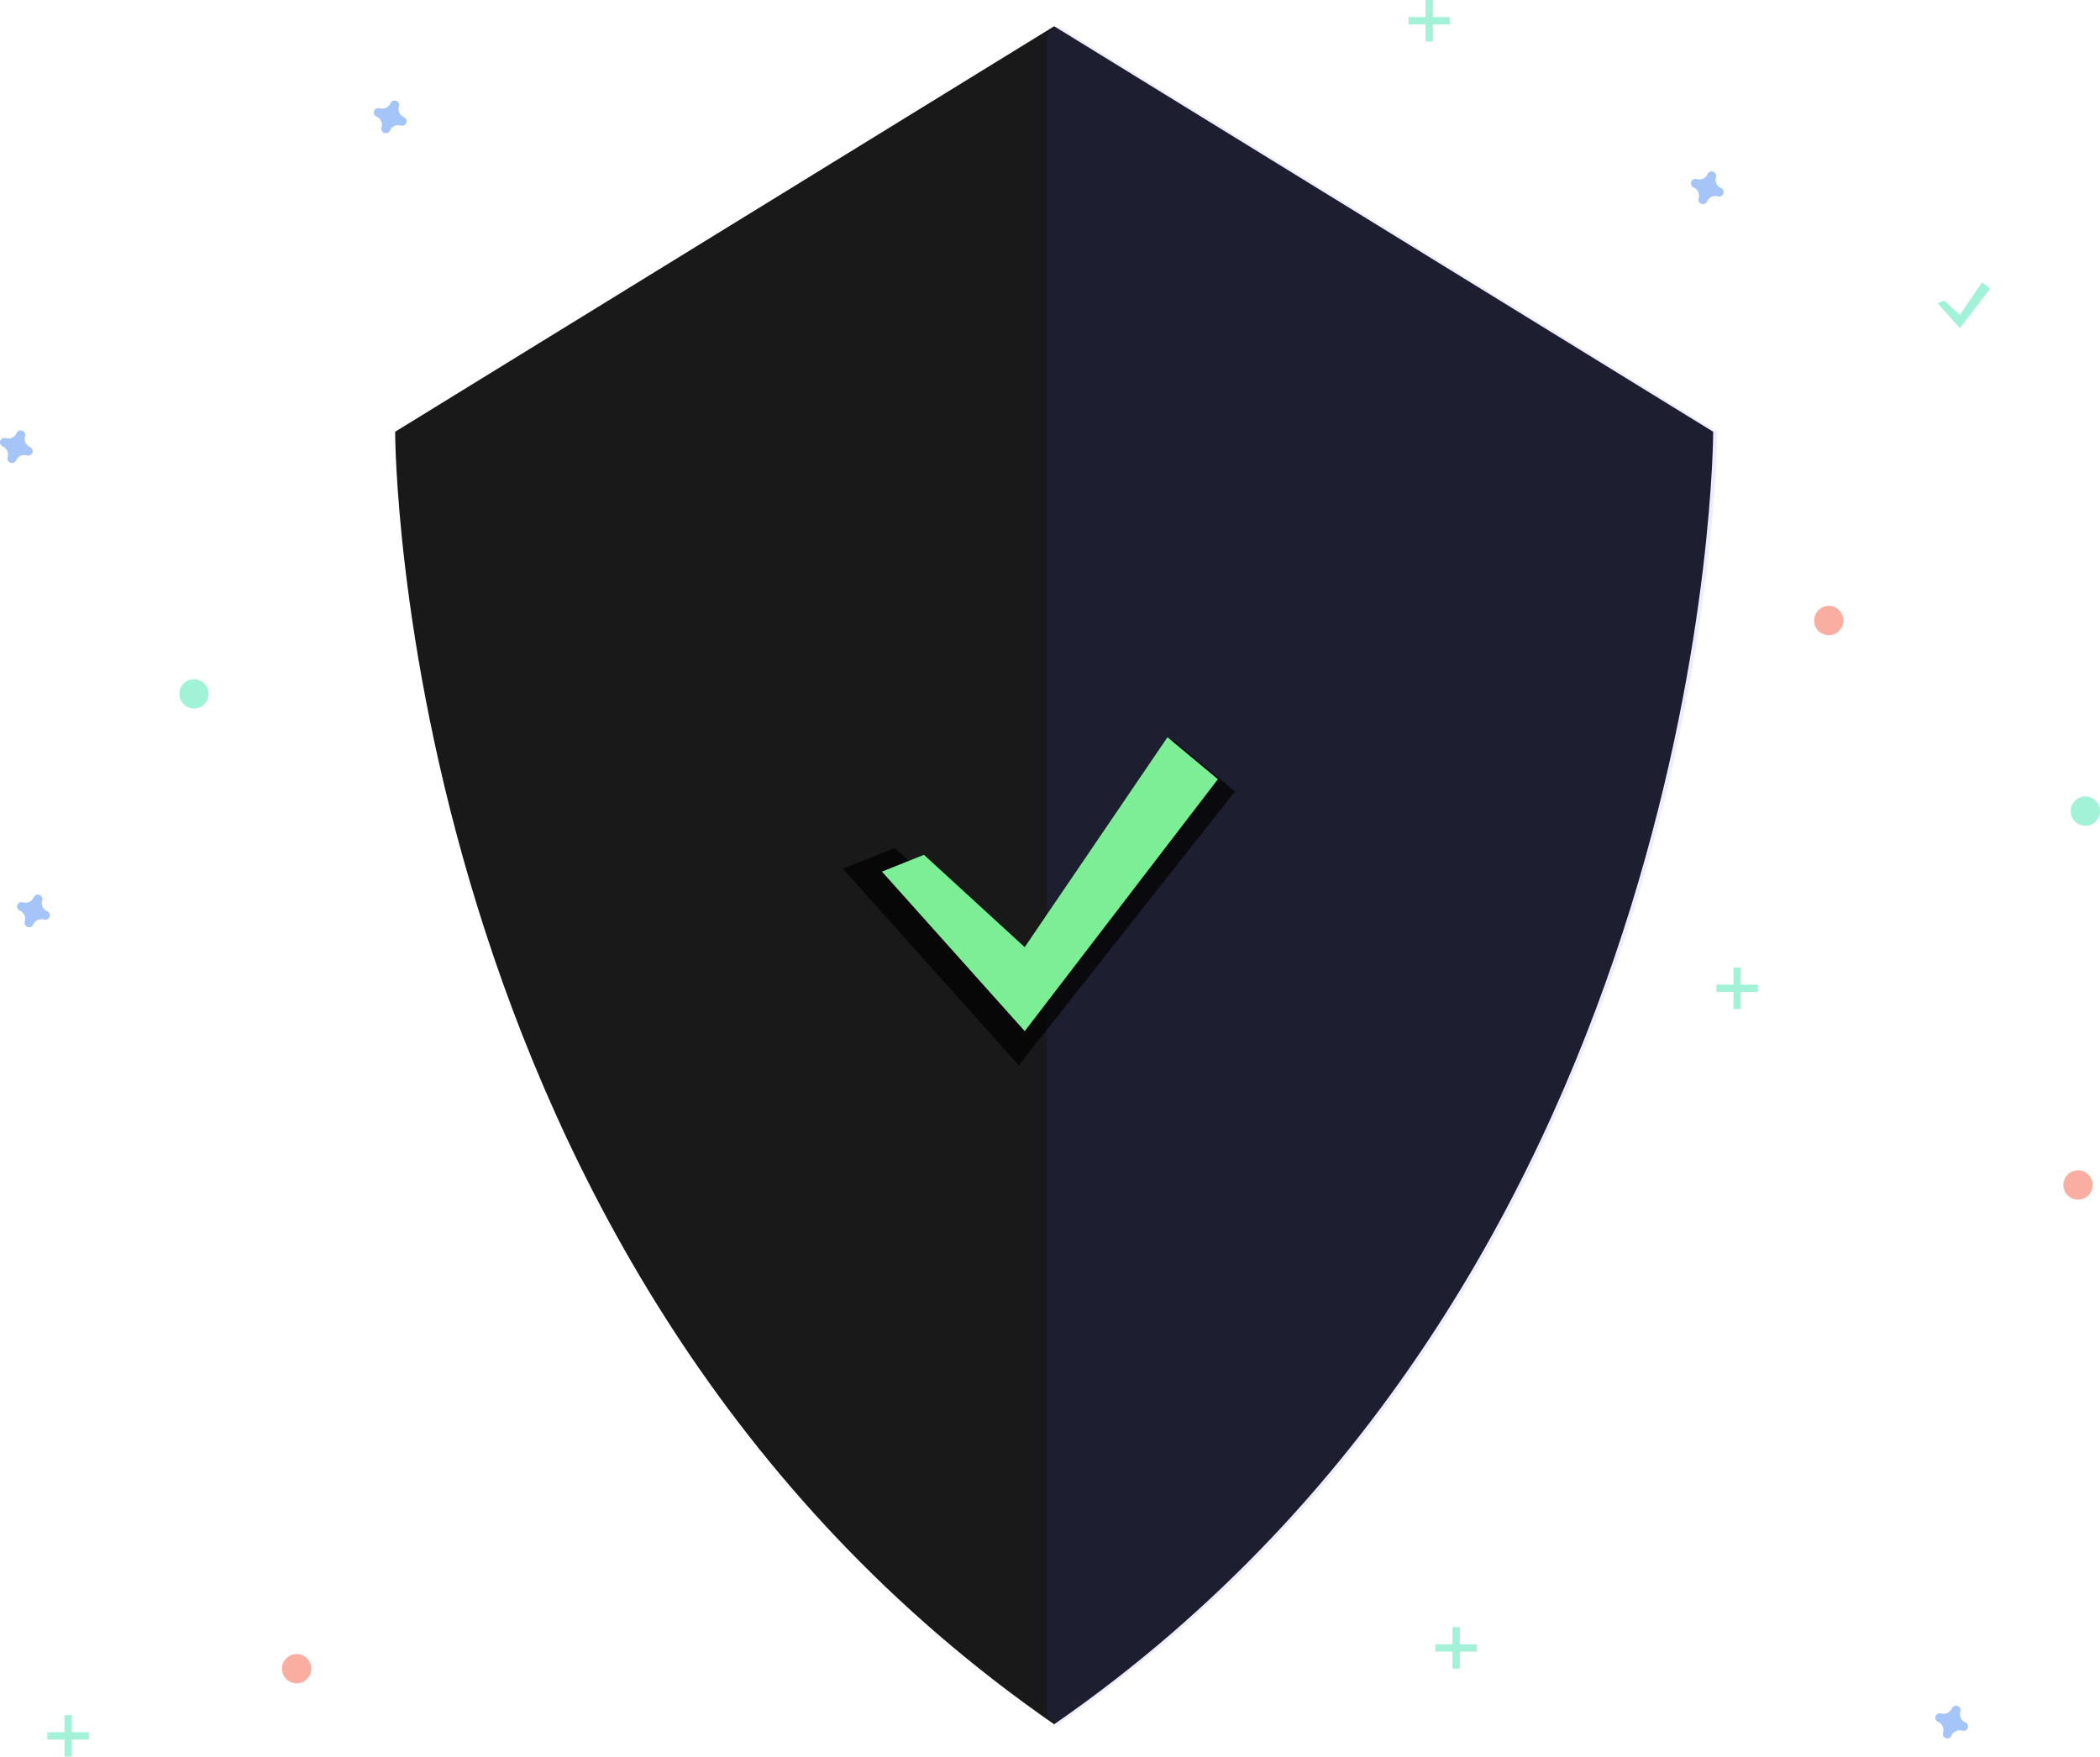 <svg xmlns="http://www.w3.org/2000/svg" width="553.407" height="463" viewBox="0 0 553.407 463">
    <defs>
        <linearGradient id="prefix__linear-gradient" x2="1" y1=".5" y2=".5" gradientUnits="objectBoundingBox">
            <stop offset="0" stop-color="gray" stop-opacity=".251"/>
            <stop offset=".535" stop-color="gray" stop-opacity=".122"/>
            <stop offset="1" stop-color="gray" stop-opacity=".102"/>
        </linearGradient>
        <style>
            .prefix__cls-6{fill:#4d8af0}.prefix__cls-6,.prefix__cls-7,.prefix__cls-8,.prefix__cls-9{opacity:.5}.prefix__cls-7{fill:#f55f44}.prefix__cls-10,.prefix__cls-8{fill:#47e6b1}
        </style>
    </defs>
    <g id="prefix__undraw_Security_on_ff2u" transform="translate(-.004)">
        <path id="prefix__Path_279" d="M505.672 76.854L332 183.731s0 220.433 173.672 340.669c173.675-120.236 173.675-340.669 173.675-340.669z" data-name="Path 279" transform="translate(-227.871 -69.934)" style="fill:#191919"/>
        <path id="prefix__Path_280" d="M601.668 76.854l-2.968 1.827v443.635c.986.7 1.971 1.394 2.969 2.085 173.674-120.237 173.674-340.67 173.674-340.67z" data-name="Path 280" transform="translate(-322.83 -69.934)" style="fill:#4a52ff;opacity:.102"/>
        <g id="prefix__Group_112" data-name="Group 112" transform="translate(222.113 194.956)" style="opacity:.7">
            <path id="prefix__Path_281" d="M358.563 331.289L391.3 361.3l40.587-58.55 16.37 13.642-56.957 72.193-46.382-51.839z" data-name="Path 281" transform="translate(-344.921 -302.75)"/>
        </g>
        <path id="prefix__Path_282" d="M371.987 332.736l26.558 24.345 37.625-55.331 13.279 11.066-50.9 66.4-37.625-42.051z" data-name="Path 282" transform="translate(-128.504 -107.438)" style="fill:#7cef96"/>
        <path id="prefix__Path_283" d="M331.216 111.642a2.366 2.366 0 0 1-1.318-2.86 1.14 1.14 0 0 0 .051-.262 1.187 1.187 0 0 0-2.132-.786 1.139 1.139 0 0 0-.131.233 2.366 2.366 0 0 1-2.86 1.318 1.136 1.136 0 0 0-.262-.051 1.187 1.187 0 0 0-.786 2.132 1.135 1.135 0 0 0 .233.131 2.366 2.366 0 0 1 1.318 2.86 1.14 1.14 0 0 0-.051.262 1.187 1.187 0 0 0 2.132.786 1.141 1.141 0 0 0 .131-.233 2.366 2.366 0 0 1 2.86-1.318 1.137 1.137 0 0 0 .262.051 1.187 1.187 0 0 0 .786-2.132 1.135 1.135 0 0 0-.233-.131z" class="prefix__cls-6" data-name="Path 283" transform="translate(-224.776 -80.761)"/>
        <path id="prefix__Path_284" d="M185.216 436.642a2.366 2.366 0 0 1-1.318-2.86 1.14 1.14 0 0 0 .051-.262 1.187 1.187 0 0 0-2.132-.786 1.137 1.137 0 0 0-.131.233 2.366 2.366 0 0 1-2.86 1.319 1.134 1.134 0 0 0-.262-.051 1.187 1.187 0 0 0-.786 2.132 1.138 1.138 0 0 0 .233.131 2.366 2.366 0 0 1 1.319 2.86 1.136 1.136 0 0 0-.051.262 1.187 1.187 0 0 0 2.132.786 1.14 1.14 0 0 0 .131-.233 2.366 2.366 0 0 1 2.86-1.318 1.138 1.138 0 0 0 .262.051 1.187 1.187 0 0 0 .786-2.132 1.135 1.135 0 0 0-.234-.132z" class="prefix__cls-6" data-name="Path 284" transform="translate(-172.793 -196.477)"/>
        <circle id="prefix__Ellipse_126" cx="3.864" cy="3.864" r="3.864" class="prefix__cls-7" data-name="Ellipse 126" transform="translate(478.069 159.7)"/>
        <circle id="prefix__Ellipse_127" cx="3.864" cy="3.864" r="3.864" class="prefix__cls-7" data-name="Ellipse 127" transform="translate(74.313 435.954)"/>
        <circle id="prefix__Ellipse_128" cx="3.864" cy="3.864" r="3.864" class="prefix__cls-7" data-name="Ellipse 128" transform="translate(543.752 308.452)"/>
        <path id="prefix__Path_285" d="M870.216 140.642a2.366 2.366 0 0 1-1.319-2.86 1.138 1.138 0 0 0 .052-.262 1.187 1.187 0 0 0-2.132-.786 1.137 1.137 0 0 0-.131.233 2.366 2.366 0 0 1-2.86 1.318 1.139 1.139 0 0 0-.262-.051 1.187 1.187 0 0 0-.786 2.132 1.135 1.135 0 0 0 .233.131 2.366 2.366 0 0 1 1.318 2.86 1.138 1.138 0 0 0-.051.262 1.187 1.187 0 0 0 2.132.786 1.133 1.133 0 0 0 .131-.233 2.366 2.366 0 0 1 2.86-1.318 1.137 1.137 0 0 0 .262.051 1.187 1.187 0 0 0 .786-2.132 1.14 1.14 0 0 0-.233-.131z" class="prefix__cls-6" data-name="Path 285" transform="translate(-416.687 -91.086)"/>
        <path id="prefix__Path_286" d="M970.216 768.642a2.366 2.366 0 0 1-1.318-2.86 1.144 1.144 0 0 0 .051-.262 1.186 1.186 0 0 0-2.132-.786 1.137 1.137 0 0 0-.131.233 2.366 2.366 0 0 1-2.86 1.318 1.145 1.145 0 0 0-.262-.052 1.187 1.187 0 0 0-.786 2.132 1.137 1.137 0 0 0 .233.131 2.366 2.366 0 0 1 1.318 2.86 1.146 1.146 0 0 0-.051.262 1.186 1.186 0 0 0 2.132.786 1.141 1.141 0 0 0 .131-.233 2.366 2.366 0 0 1 2.86-1.318 1.144 1.144 0 0 0 .262.052 1.187 1.187 0 0 0 .786-2.132 1.136 1.136 0 0 0-.233-.131z" class="prefix__cls-6" data-name="Path 286" transform="translate(-452.292 -314.686)"/>
        <path id="prefix__Path_287" d="M178.216 246.642a2.366 2.366 0 0 1-1.318-2.86 1.137 1.137 0 0 0 .051-.262 1.187 1.187 0 0 0-2.132-.786 1.137 1.137 0 0 0-.131.233 2.366 2.366 0 0 1-2.86 1.318 1.14 1.14 0 0 0-.262-.051 1.187 1.187 0 0 0-.786 2.132 1.139 1.139 0 0 0 .233.131 2.366 2.366 0 0 1 1.318 2.86 1.137 1.137 0 0 0-.051.262 1.187 1.187 0 0 0 2.132.786 1.137 1.137 0 0 0 .131-.233 2.366 2.366 0 0 1 2.86-1.318 1.137 1.137 0 0 0 .262.051 1.187 1.187 0 0 0 .786-2.132 1.139 1.139 0 0 0-.233-.131z" class="prefix__cls-6" data-name="Path 287" transform="translate(-170.3 -128.827)"/>
        <circle id="prefix__Ellipse_129" cx="3.864" cy="3.864" r="3.864" class="prefix__cls-8" data-name="Ellipse 129" transform="translate(47.267 179.018)"/>
        <circle id="prefix__Ellipse_130" cx="3.864" cy="3.864" r="3.864" class="prefix__cls-8" data-name="Ellipse 130" transform="translate(545.684 209.928)"/>
        <g id="prefix__Group_113" class="prefix__cls-9" data-name="Group 113" transform="translate(371.174)">
            <path id="prefix__Rectangle_571" d="M0 0H1.932V10.947H0z" class="prefix__cls-10" data-name="Rectangle 571" transform="translate(4.508)"/>
            <path id="prefix__Rectangle_572" d="M0 0H1.932V10.947H0z" class="prefix__cls-10" data-name="Rectangle 572" transform="rotate(90 3.22 7.728)"/>
        </g>
        <g id="prefix__Group_114" class="prefix__cls-9" data-name="Group 114" transform="translate(378.257 428.871)">
            <path id="prefix__Rectangle_573" d="M0 0H1.932V10.947H0z" class="prefix__cls-10" data-name="Rectangle 573" transform="translate(4.508)"/>
            <path id="prefix__Rectangle_574" d="M0 0H1.932V10.947H0z" class="prefix__cls-10" data-name="Rectangle 574" transform="rotate(90 3.22 7.728)"/>
        </g>
        <g id="prefix__Group_115" class="prefix__cls-9" data-name="Group 115" transform="translate(12.494 452.053)">
            <path id="prefix__Rectangle_575" d="M0 0H1.932V10.947H0z" class="prefix__cls-10" data-name="Rectangle 575" transform="translate(4.508)"/>
            <path id="prefix__Rectangle_576" d="M0 0H1.932V10.947H0z" class="prefix__cls-10" data-name="Rectangle 576" transform="rotate(90 3.22 7.728)"/>
        </g>
        <g id="prefix__Group_116" class="prefix__cls-9" data-name="Group 116" transform="translate(452.311 255.004)">
            <path id="prefix__Rectangle_577" d="M0 0H1.932V10.947H0z" class="prefix__cls-10" data-name="Rectangle 577" transform="translate(4.508)"/>
            <path id="prefix__Rectangle_578" d="M0 0H1.932V10.947H0z" class="prefix__cls-10" data-name="Rectangle 578" transform="rotate(90 3.22 7.728)"/>
        </g>
        <path id="prefix__Path_288" d="M794.65 120.341l4.149 3.8 5.878-8.644 2.075 1.729L798.8 127.6l-5.878-6.57z" class="prefix__cls-8" data-name="Path 288" transform="translate(-282.318 -41.124)"/>
    </g>
</svg>
